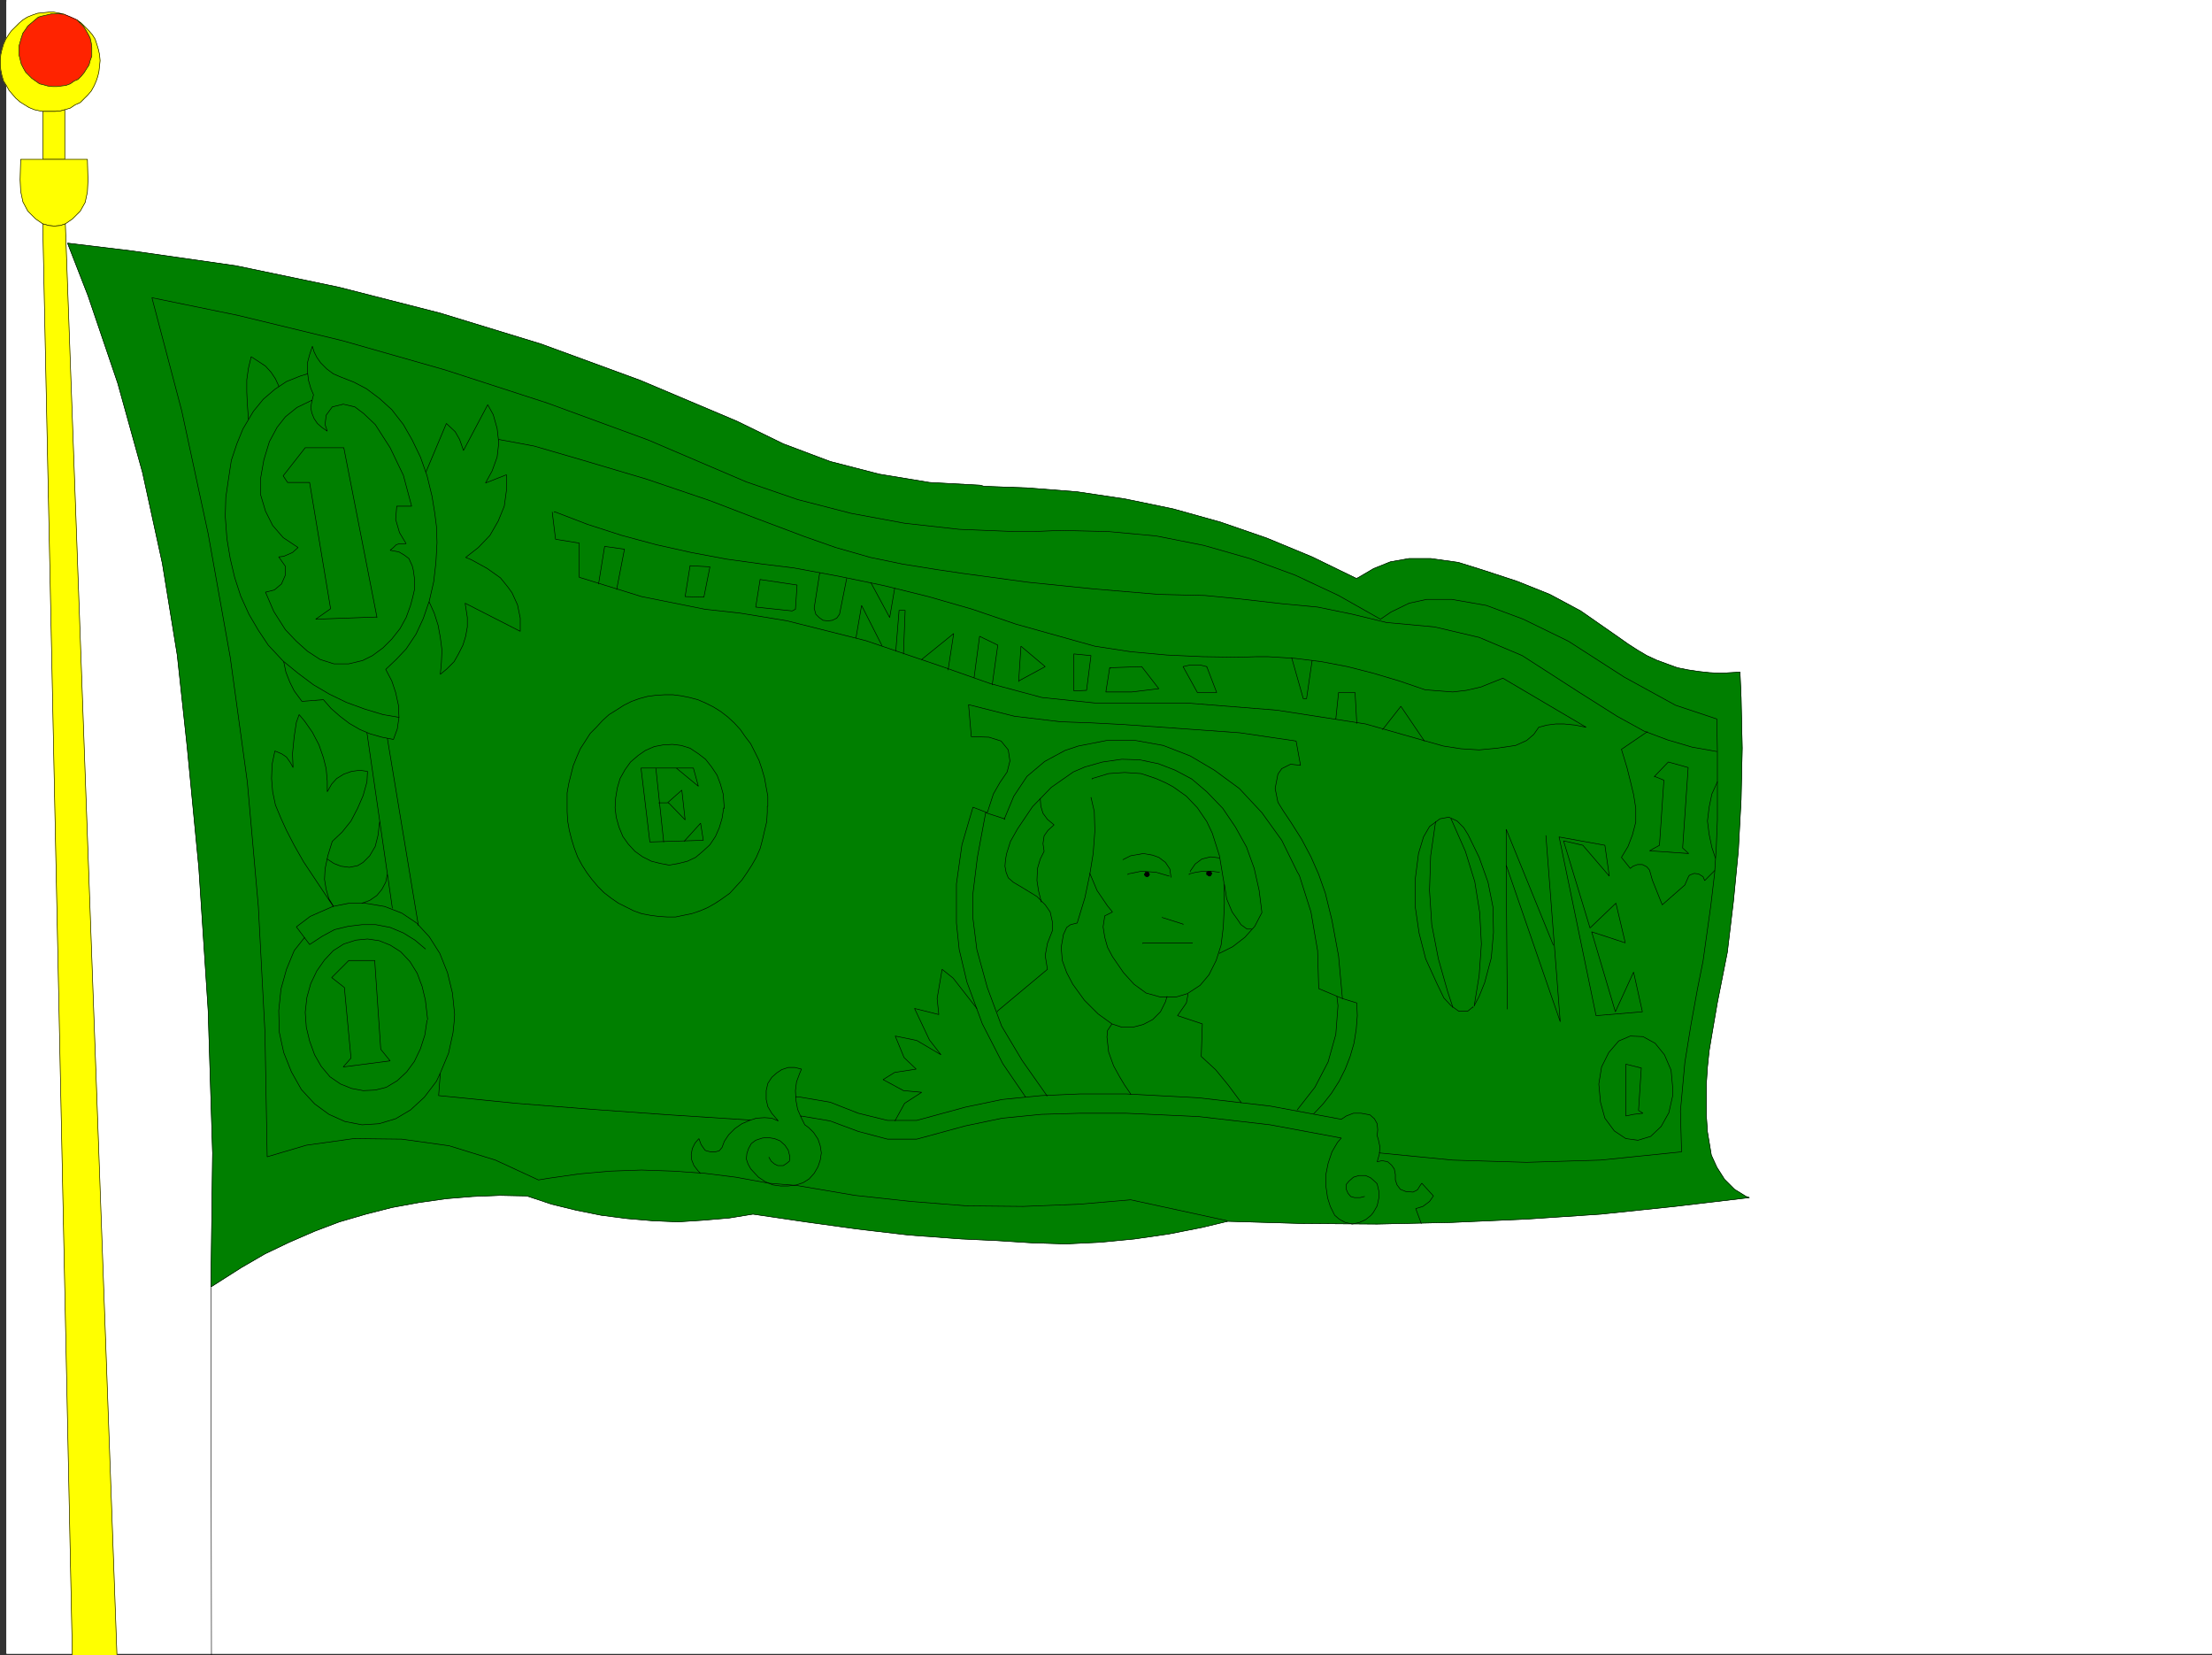 <svg xmlns="http://www.w3.org/2000/svg" width="3005.637" height="2248.25"><rect width="100%" height="100%" fill="#333333" stroke="none"/><defs><clipPath id="a"><path d="M0 0h2997v2244.137H0Zm0 0"/></clipPath><clipPath id="b"><path d="M49 301h102v1945.09H49Zm0 0"/></clipPath><clipPath id="c"><path d="M48 301h104v1945.09H48Zm0 0"/></clipPath><clipPath id="d"><path d="M277 1746h3v500.09h-3zm0 0"/></clipPath></defs><path fill="#fff" d="M8.621 2246.297h2997.016V0H8.621Zm0 0"/><g clip-path="url(#a)" transform="translate(8.621 2.16)"><path fill="#fff" fill-rule="evenodd" stroke="#fff" stroke-linecap="square" stroke-linejoin="bevel" stroke-miterlimit="10" stroke-width=".743" d="M.742 2244.137h2995.531V-2.16H.743Zm0 0"/></g><path fill="#ff2300" fill-rule="evenodd" stroke="#ff2300" stroke-linecap="square" stroke-linejoin="bevel" stroke-miterlimit="10" stroke-width=".743" d="m87.29 19.473-5.239-.743H70.047l-5.98 1.485-6.727 1.523-5.277 1.489-4.496 3.753-5.242 4.497-4.497 3.714-2.972 4.497-3.75 5.238-2.27 6.765-1.484 5.239-1.488 5.238v12.746l1.488 5.984 1.484 5.98 3.012 5.985 3.008 5.239 4.5 4.496 3.71 3.754 5.282 3.753 5.238 3.754 5.985 1.485 5.238 1.488 6.762.781h5.984l5.98-.781 6.024-.742 5.98-2.23 5.243-3.755 5.238-2.226 4.496-4.5 3.754-4.496 3.754-6.02 2.972-4.496 1.524-5.984 2.23-5.98V64.397l-.746-5.984-1.484-6.723-2.27-4.496-2.968-5.242-3.754-5.98-8.992-8.993-8.25-3.753zm0 0"/><path fill="none" stroke="#000" stroke-linecap="square" stroke-linejoin="bevel" stroke-miterlimit="10" stroke-width=".743" d="m87.29 19.473-5.239-.743H70.047l-5.98 1.485-6.727 1.523-5.277 1.489-4.496 3.753-5.242 4.497-4.497 3.714-2.972 4.497-3.75 5.238-2.27 6.765-1.484 5.239-1.488 5.238v12.746l1.488 5.984 1.484 5.98 3.012 5.985 3.008 5.239 4.5 4.496 3.71 3.754 5.282 3.753 5.238 3.754 5.985 1.485 5.238 1.488 6.762.781h5.984l5.98-.781 6.024-.742 5.98-2.23 5.243-3.755 5.238-2.226 4.496-4.5 3.754-4.496 3.754-6.02 2.972-4.496 1.524-5.984 2.23-5.98V64.397l-.746-5.984-1.484-6.723-2.27-4.496-2.968-5.242-3.754-5.98-8.992-8.993-8.25-3.753zm0 0"/><path fill="#ff0" fill-rule="evenodd" stroke="#ff0" stroke-linecap="square" stroke-linejoin="bevel" stroke-miterlimit="10" stroke-width=".743" d="m110.516 31.477 5.238 5.238 5.242 5.238 4.497 5.242 3.753 5.98 2.266 6.766 2.23 7.47 1.485 6.722.781 8.25-.781 7.508-.742 6.726L133 103.38l-2.27 6.726-2.972 6.727-3.754 6.762-4.496 5.242-10.476 10.477-6.766 3.011-6.727 4.496-7.507 2.23-5.239 1.485-7.507.781H58.082l-4.496-.78-6.765-1.485-7.465-3.012-6.024-3.715-5.98-3.754-5.984-5.238-4.497-5.242-4.496-5.238-3.754-6.762-3.753-5.985-2.227-7.507-1.527-7.47-.743-6.76V81.64l.743-7.508L2.64 67.41l2.227-7.469 3.011-6.765 3.754-5.98 3.715-5.243 5.277-5.238 5.239-5.238 5.242-4.497 5.98-3.753 7.508-3.012 6.723-2.23 7.508-.743 7.507-.781h6.727l8.25 1.523 5.98 1.489-5.238-.743H70.047l-5.98 1.485-6.727 1.523-5.277 1.489-4.496 3.753-5.242 4.497-4.497 3.714-2.972 4.497-3.75 5.238-2.27 6.765-1.484 5.239-1.488 5.238v12.746l1.488 5.984 1.484 5.98 3.012 5.985 3.008 5.239 4.5 4.496 3.71 3.754 5.282 3.753 5.238 3.754 5.985 1.485 5.238 1.488 6.762.781h5.984l5.98-.781 6.024-.742 5.98-2.23 5.243-3.755 5.238-2.226 4.496-4.5 3.754-4.496 3.754-6.02 2.972-4.496 1.524-5.984 2.23-5.98V64.397l-.746-5.984-1.484-6.723-2.27-4.496-2.968-5.242-3.754-5.98-8.992-8.993zm0 0"/><path fill="none" stroke="#000" stroke-linecap="square" stroke-linejoin="bevel" stroke-miterlimit="10" stroke-width=".743" d="m110.516 31.477 5.238 5.238 5.242 5.238 4.497 5.242 3.753 5.98 2.266 6.766 2.23 7.47 1.485 6.722.781 8.25-.781 7.508-.742 6.726L133 103.38l-2.27 6.726-2.972 6.727-3.754 6.762-4.496 5.242-10.476 10.477-6.766 3.011-6.727 4.496-7.507 2.23-5.239 1.485-7.507.781H58.082l-4.496-.78-6.765-1.485-7.465-3.012-6.024-3.715-5.98-3.754-5.984-5.238-4.497-5.242-4.496-5.238-3.754-6.762-3.753-5.985-2.227-7.507-1.527-7.47-.743-6.76V81.64l.743-7.508L2.64 67.41l2.227-7.469 3.011-6.765 3.754-5.98 3.715-5.243 5.277-5.238 5.239-5.238 5.242-4.497 5.98-3.753 7.508-3.012 6.723-2.23 7.508-.743 7.507-.781h6.727l8.25 1.523 5.98 1.489-5.238-.743H70.047l-5.98 1.485-6.727 1.523-5.277 1.489-4.496 3.753-5.242 4.497-4.497 3.714-2.972 4.497-3.75 5.238-2.27 6.765-1.484 5.239-1.488 5.238v12.746l1.488 5.984 1.484 5.98 3.012 5.985 3.008 5.239 4.5 4.496 3.71 3.754 5.282 3.753 5.238 3.754 5.985 1.485 5.238 1.488 6.762.781h5.984l5.98-.781 6.024-.742 5.98-2.23 5.243-3.755 5.238-2.226 4.496-4.5 3.754-4.496 3.754-6.02 2.972-4.496 1.524-5.984 2.23-5.98V64.397l-.746-5.984-1.484-6.723-2.27-4.496-2.968-5.242-3.754-5.98-8.992-8.993zm0 0"/><path fill="#ff0" fill-rule="evenodd" stroke="#ff0" stroke-linecap="square" stroke-linejoin="bevel" stroke-miterlimit="10" stroke-width=".743" d="m88.032 149.05-5.239 1.485-7.507.781H58.082v65.141h29.95zm0 0"/><path fill="none" stroke="#000" stroke-linecap="square" stroke-linejoin="bevel" stroke-miterlimit="10" stroke-width=".743" d="m88.032 149.05-5.239 1.485-7.507.781H58.082v65.141h29.95zm0 0"/><path fill="#ff0" fill-rule="evenodd" stroke="#ff0" stroke-linecap="square" stroke-linejoin="bevel" stroke-miterlimit="10" stroke-width=".743" d="M58.825 216.457h-30.73l-.743 27.723.742 15.718 3.012 14.23 6.722 12.747 10.52 10.48 9.734 6.727 8.25 2.266 7.47.742 8.25-.742 6.726-2.266 9.734-6.727 10.52-10.48 6.722-12 3.012-14.234.742-15.72-.742-28.464zm0 0"/><path fill="none" stroke="#000" stroke-linecap="square" stroke-linejoin="bevel" stroke-miterlimit="10" stroke-width=".743" d="M58.825 216.457h-30.73l-.743 27.723.742 15.718 3.012 14.23 6.722 12.747 10.52 10.48 9.734 6.727 8.25 2.266 7.47.742 8.25-.742 6.726-2.266 9.734-6.727 10.52-10.48 6.722-12 3.012-14.234.742-15.72-.742-28.464zm0 0"/><g clip-path="url(#b)" transform="translate(8.621 2.16)"><path fill="#ff0" fill-rule="evenodd" d="M89.89 2255.356 49.46 301.922l8.25 2.266 7.47.742 8.25-.742 6.726-2.266 70.457 1953.434zm0 0"/></g><g fill="none" stroke-linecap="square" stroke-linejoin="bevel" stroke-miterlimit="10" stroke-width=".743" clip-path="url(#c)" transform="translate(8.621 2.16)"><path stroke="#ff0" d="M89.89 2255.355 49.46 301.922l8.25 2.265 7.47.743 8.25-.743 6.726-2.265 70.457 1953.433zm0 0"/><path stroke="#000" d="M89.89 2255.355 49.46 301.922l8.25 2.265 7.47.743 8.25-.743 6.726-2.265 70.457 1953.433zm0 0"/></g><path fill="#007f00" fill-rule="evenodd" stroke="#007f00" stroke-linecap="square" stroke-linejoin="bevel" stroke-miterlimit="10" stroke-width=".743" d="m286.582 1748.2 41.211-26.235 32.22-18.691 32.96-15.758 34.488-14.973 33.703-12.746 35.973-10.48 35.23-8.993 36.715-6.726 36.715-5.239 36.676-3.011 36.715-1.485 36.715.742 33.742 11.223 33.703 8.25 33.703 6.762 34.488 4.457 35.192 3.012 34.484 1.488 34.45-2.23 35.226-3.012 32.219-5.239 71.164 10.48 70.457 9.735 70.418 8.25 71.164 5.239 48.719 2.27 46.449 2.972 46.45 1.523 47.194-2.27 46.45-4.495 46.492-6.723 45.668-8.996 34.484-8.25 101.895 3.012 101.152.742 101.152-2.227 101.895-4.496 101.152-6.766 100.41-10.48 101.153-11.965-4.5-1.523-15.754-9.735-13.492-13.492-10.477-16.46-7.508-16.462-5.238-31.472-1.488-21.743v-44.183l1.488-22.442 2.266-21.738 3.754-22.484 3.714-21.7 3.754-21.742 13.489-68.148 8.25-68.895 6.726-68.933 3.754-69.637 1.523-69.676-1.523-68.894-1.488-34.45-26.235 1.489-14.976-.746-14.23-1.524-14.977-2.23-15.016-3.008-14.23-5.242-14.235-5.239-12.746-5.98-12.707-7.508-12.746-8.21-12.746-8.993-51.691-35.973-41.954-22.445-44.964-17.984-45.707-14.977-33.707-10.515-37.457-5.243h-29.247l-25.453 4.496-22.484 8.997-21.738 12.746-2.23.742-59.938-29.207-61.465-25.453-62.914-21.742-64.438-17.985-65.18-13.492-65.18-9.734-66.702-5.239-59.942-2.23-5.238-1.485-68.934-3.753-68.191-11.262-66.664-17.203-63.695-23.97-62.95-30.73-131.101-55.406-134.86-49.422-137.12-41.957-137.868-35.226-140.094-29.207-141.62-20.215-86.922-10.48 27.722 71.163 40.469 119.098 33.703 121.328L220.66 765.5l20.215 124.34 13.489 125.078 15.757 163.281 12.707 193.977 6.024 194.015zm0 0"/><path fill="none" stroke="#000" stroke-linecap="square" stroke-linejoin="bevel" stroke-miterlimit="10" stroke-width=".743" d="m286.582 1748.2 41.211-26.235 32.22-18.691 32.96-15.758 34.488-14.973 33.703-12.746 35.973-10.48 35.23-8.993 36.715-6.726 36.715-5.239 36.676-3.011 36.715-1.485 36.715.742 33.742 11.223 33.703 8.25 33.703 6.762 34.488 4.457 35.192 3.012 34.484 1.488 34.45-2.23 35.226-3.012 32.219-5.239 71.164 10.48 70.457 9.735 70.418 8.25 71.164 5.239 48.719 2.27 46.449 2.972 46.45 1.523 47.194-2.27 46.45-4.495 46.492-6.723 45.668-8.996 34.484-8.25 101.895 3.012 101.152.742 101.152-2.227 101.895-4.496 101.152-6.766 100.41-10.48 101.153-11.965-4.5-1.523-15.754-9.735-13.492-13.492-10.477-16.46-7.508-16.462-5.238-31.472-1.488-21.743v-44.183l1.488-22.442 2.266-21.738 3.754-22.484 3.714-21.7 3.754-21.742 13.489-68.148 8.25-68.895 6.726-68.933 3.754-69.637 1.523-69.676-1.523-68.894-1.488-34.45-26.235 1.489-14.976-.746-14.23-1.524-14.977-2.23-15.016-3.008-14.23-5.242-14.235-5.239-12.746-5.98-12.707-7.508-12.746-8.21-12.746-8.993-51.691-35.973-41.954-22.445-44.964-17.984-45.707-14.977-33.707-10.515-37.457-5.243h-29.247l-25.453 4.496-22.484 8.997-21.738 12.746-2.23.742-59.938-29.207-61.465-25.453-62.914-21.742-64.438-17.985-65.18-13.492-65.18-9.734-66.702-5.239-59.942-2.23-5.238-1.485-68.934-3.753-68.191-11.262-66.664-17.203-63.695-23.97-62.95-30.73-131.101-55.406-134.86-49.422-137.12-41.957-137.868-35.226-140.094-29.207-141.62-20.215-86.922-10.48 27.722 71.163 40.469 119.098 33.703 121.328L220.66 765.5l20.215 124.34 13.489 125.078 15.757 163.281 12.707 193.977 6.024 194.015zm0 0"/><g clip-path="url(#d)" transform="translate(8.621 2.16)"><path fill="none" stroke="#000" stroke-linecap="square" stroke-linejoin="bevel" stroke-miterlimit="10" stroke-width=".743" d="m277.96 1746.781.743 508.574v.743"/></g><path fill="none" stroke="#000" stroke-linecap="square" stroke-linejoin="bevel" stroke-miterlimit="10" stroke-width=".743" d="m417.723 507.832-9.734 3.008-18.73 7.469-15.755 10.48-15.718 13.488-13.493 16.5-14.23 23.97-8.25 20.214-7.508 22.484-3.754 24.711-3.715 25.453-.742 25.453 2.23 30.735 4.497 26.937 5.98 25.496 8.25 25.454 11.223 24.71 12.746 21.739 13.488 20.215 20.254 21.703 20.215 16.5 20.996 15.715 21.703 12.75 23.227 11.218 24.75 8.996 24.71 7.504 21.739 3.715-.742-16.46-3.754-17.243-5.238-15.719-8.25-15.718 14.23-13.489 13.488-14.234 13.492-20.211 9.735-21 8.25-23.969 5.984-26.195 3.008-26.234 1.488-26.942-.746-21.738-2.265-17.95-3.754-23.222-6.727-27.723-8.992-25.457-11.223-23.222-12.004-20.996-15.714-20.215-16.5-14.977-17.989-13.488-17.242-8.996-17.203-6.723-10.52-4.496-8.992-6.727-8.21-8.25-5.278-7.507-3.715-7.47-2.27-7.503-3.753 11.258-2.973 11.222v11.965l1.488 12.004 3.012 10.48 3.75 8.993-2.266 8.992-1.484 8.25 1.484 7.469 3.012 7.508 4.496 6.722 5.98 5.242 7.508 5.239-3.011-8.992 1.488-12.707 8.25-11.262 14.973-3.715 15.758 3.715 11.964 8.992 15.758 14.977 20.215 31.472 17.984 37.461 11.223 41.953H539.09l-1.484 17.946 5.238 17.988 8.992 14.973h-8.992l-4.496 1.488-3.754 3.754-4.496 3.754 12.004 2.226 7.469 4.496 6.02 4.496 4.495 9.739 1.489 6.02 1.484 10.48v16.46l-2.227 9.735-3.011 11.262-5.985 16.46-8.25 14.977-11.218 14.23-12.004 12.005-14.235 10.48-13.488 6.723-18.73 4.496h-20.215l-18.766-5.98-17.207-11.223-15.012-13.489-14.976-15.718-15.719-24.75-11.262-26.196 12.004-3.011 9.738-8.211 5.239-12.004v-11.965l-8.992-12.746 6.765-.742 11.961-5.243 7.508-6.761-20.215-13.492-14.27-16.461-9.738-19.47-6.722-22.484v-21.699l4.496-25.496 7.508-24.71 10.476-19.47 11.223-14.234 15.758-12.707 20.214-9.773v.78"/><path fill="none" stroke="#000" stroke-linecap="square" stroke-linejoin="bevel" stroke-miterlimit="10" stroke-width=".743" d="m542.102 974.45-2.27 15.757-5.238 14.234-15.719-3.011-15.757-4.496-14.23-5.985-14.235-8.25-12.746-9.734-11.965-10.48-10.516-12.005-29.207 2.27-10.48-14.234-5.98-12-5.282-13.454-2.969-14.23v.742m-47.976-330.316-.743-10.48-.746-10.516-.742-15.719v-16.461l2.23-15.758 3.755-15.719 10.476 6.766 8.992 5.98 7.508 8.25 5.984 8.954 4.497 9.738v.781M578.817 641.16l27.722-65.922 11.965 11.223 6.02 10.52 5.242 14.972 32.96-62.168 7.466 13.488 5.281 18.692 2.227 19.512-2.227 19.468-6.766 18.73-8.992 16.462 28.465-11.223v20.961l-2.973 21.738-8.25 20.215-11.222 19.473-15.758 16.46-17.242 13.489 7.508 3.012 21.738 11.965 17.988 12.746 9.734 11.964 5.985 8.25 7.508 16.461 3.71 17.985v17.988l-74.913-38.203 3.011 19.473v12.746l-2.27 12.707-3.714 12.004-6.02 11.965-5.984 10.519-9.734 9.734-8.993 7.47 1.485-16.462.742-16.5-2.227-17.203-3.011-16.5-5.239-16.46-6.726-14.977v.742m-71.199 19.472L467.149 608.2h-52.434l-29.953 38.203 5.984 8.993h29.95l28.504 171.53-20.254 14.235 83.168-3.012v.743m20.996 394.713-34.489-238.16v.746m27.723 6.723 41.953 253.172v.746m-123.594-89.852 8.993 5.98 9.738 3.755 11.219 1.484 11.261-2.265 7.47-4.458 8.991-8.996 7.508-12.746 3.754-14.972 2.23-18.73v.741m-23.968 110.106 10.476-3.754 9.739-6.723 6.761-8.25 5.243-9.738 2.226-11.219v.742"/><path fill="none" stroke="#000" stroke-linecap="square" stroke-linejoin="bevel" stroke-miterlimit="10" stroke-width=".743" d="m452.914 1231.375-22.48-33.703-17.95-26.98-12.745-22.442-10.48-20.254-7.505-16.46-7.508-17.985-3.753-17.988-1.489-17.946.746-19.472 3.754-17.985 8.992 3.75 6.762 4.5 5.242 7.465 3.715 6.766-.746-18.73 2.27-23.223 2.972-19.473 3.754-10.48 7.508 8.956 10.477 15.012 8.992 17.203 5.984 17.246 3.754 14.973 1.523 17.246v14.192l5.985-10.477 6.723-7.469 9.738-6.023 10.515-3.715 11.223-1.523 10.477 1.523-.743 14.234-5.238 18.727-7.469 17.207-8.992 17.242-12.004 14.977-13.488 12.746-5.984 19.469-3.754 17.949-.742 14.23 2.23 13.492 3.754 12.746 5.98 9.735v.742"/><path fill="none" stroke="#000" stroke-linecap="square" stroke-linejoin="bevel" stroke-miterlimit="10" stroke-width=".743" d="m578.035 1289.05-14.234-11.964-15.719-9.738-17.984-7.508-19.473-3.754H491.9l-18.73 2.27-18.731 4.496-16.5 8.953-17.242 11.261-17.985-23.968 18.766-14.23 30.695-13.493 22.48-4.496h21l26.938 4.496 23.266 8.996 20.215 13.488 17.242 18.727 14.234 22.445 10.477 26.235 6.726 27.722 3.012 29.207-.746 10.48-1.484 14.231-6.02 27.723-11.223 26.941-5.242 11.262-16.5 21.7-18.726 17.242-20.215 11.964-22.485 6.766-23.222 1.484-23.227-4.496-21.738-9.734-19.473-14.235-17.988-19.472-13.488-23.965-10.477-26.238-6.023-27.684-.742-29.207 3.011-29.246 7.504-26.942 10.48-25.453 14.235-17.984v.742"/><path fill="none" stroke="#000" stroke-linecap="square" stroke-linejoin="bevel" stroke-miterlimit="10" stroke-width=".743" d="m581.047 1384.922-3.012-26.195-4.457-18.73-6.765-17.985-9.735-15.719-12.746-13.492-14.234-8.992-14.977-5.98-15.757-2.27-15.715 1.527-16.5 5.238-14.235 8.992-11.964 12.707L430.434 1319l-8.211 17.242-5.242 18.73-2.266 20.216 1.485 20.214 4.496 18.727 6.765 18.73 8.992 15.72 11.965 14.23 14.23 9.738 15.016 6.02 15.72 2.972 16.5-.742 14.976-3.754 14.972-8.996 12.75-11.961 10.477-14.234 8.25-17.243 5.984-18.73 3.008-20.215v.742"/><path fill="none" stroke="#000" stroke-linecap="square" stroke-linejoin="bevel" stroke-miterlimit="10" stroke-width=".743" d="m509.141 1304.766 8.21 120.625 12.747 15.718-63.695 8.25 10.52-12.003-8.993-95.875-17.242-13.489 23.223-23.226h35.23v.746m1820.652-122.817-13.488 13.493-2.23-5.243-5.98-3.75-6.024-.746-5.98 2.23-1.49 1.485-5.237 12.004-30.735 26.98-13.488-33.703-3.754-13.492-3.754-4.496-5.98-3.012h-6.727l-6.02 2.27-3.714 2.973-12.004-14.977 8.992-14.977 5.98-15.718 4.5-17.243v-18.726l-2.972-18.73-4.496-18.731-4.496-17.945-7.508-24.75 35.226-23.97v.782m95.133 67.41-7.469 16.461-3.753 17.985-2.266 18.73 2.266 17.984 3.754 17.95 4.496 13.488v.742"/><path fill="none" stroke="#000" stroke-linecap="square" stroke-linejoin="bevel" stroke-miterlimit="10" stroke-width=".743" d="m2248.153 1054.605 18.726-19.472 26.98 7.508-7.507 109.324 8.25 7.508-53.215-3.754 13.492-7.469 5.98-88.406-12.706-5.238v.742m24.711 422.437-2.23-23.969-8.993-20.957-12.746-15.718-16.5-8.993-17.203-.742-15.758 6.723-13.488 15.719-9.739 19.511-3.753 23.188 2.269 24.75 5.98 21.7 12.747 17.241 15.718 10.48 16.5 2.227 17.246-5.238 14.23-13.488 10.481-18.73 5.239-23.188v-10.516.781"/><path fill="none" stroke="#000" stroke-linecap="square" stroke-linejoin="bevel" stroke-miterlimit="10" stroke-width=".743" d="m2230.164 1450.844-20.996-5.239v70.38l10.52-2.227 12.707-1.489-5.98-3.753 3.75-57.672v.742M750.387 695.824l4.496 36.715 32.219 5.238v46.453l84.652 26.196 86.176 17.242 47.938 5.242 63.69 10.477 107.138 26.98 103.418 35.188 65.921 23.226 69.676 18.73 71.946 7.47h124.379l122.851 9.734 120.66 18.726 81.645 23.227 23.965 6.766 24.007 3.714 24.711 1.524 23.97-2.266 25.495-3.754 14.973-6.726 9.738-8.25 6.762-9.735 11.223-2.972 12.003-1.528h11.223l14.973 1.528 15.015 2.972-113.156-66.668-29.95 12.004-19.51 4.496-18.727 2.23-18.73-1.487-18.731-1.485-35.227-12.004-35.191-10.476-35.23-8.996-35.188-6.723-35.973-4.496-36.715-2.27h-15.758l-23.968.743-48.68-.743-48.719-2.226-49.46-4.5-48.68-7.504-107.133-29.953-59.2-20.215-59.937-17.242-60.683-14.977-61.465-12.746-60.684-11.223-42.7-5.238-48.718-6.722-47.937-8.997-47.192-10.515-47.234-12.707-46.45-14.977-44.925-17.242v.742"/><path fill="none" stroke="#000" stroke-linecap="square" stroke-linejoin="bevel" stroke-miterlimit="10" stroke-width=".743" d="m813.34 793.223 8.211-50.95 26.977 3.754-10.477 53.918v.746m99.625-32.218-6.726 41.953 25.496.742 8.21-41.172-26.98-1.523v.78m95.168 17.947 50.207 7.507-2.23 32.961-4.496 2.23-49.461-5.238 5.98-37.46v.741m117.652-2.226-9.734 48.68-3.754 5.238-6.02 3.012-5.984.742-6.726-.742-5.239-3.754-4.496-4.496-2.265-8.25 7.504-47.938v.781m69.675 12.707 25.457 47.196 6.762-39.688v.742m-17.242 77.145-27.723-54.66-7.508 43.441v.742m53.961 17.985 4.496-55.442h8.25l-2.269 58.414v.743m24.75 7.507 43.441-35.191-7.468 48.68v.742m35.191 10.48 7.508-56.187 24.71 12.004-7.468 53.175v.743m35.934-5.981 3.007-46.45 32.965 27.72-35.972 19.472v.743m74.953-37.457v50.203l17.203-.743 6.023-47.191-23.226-2.27v.782m48.679 17.949-5.238 32.96h35.227l36.715-4.495-23.223-29.953-42.738 1.488v.742m131.14-2.23-8.992-2.227h-13.488l-9.735 2.227 19.47 35.191h26.237l-13.492-35.191v.746m115.387-12.711 15.719 55.406h4.496l7.508-51.691v.746m32.218 78.668 3.75-35.973h22.446l2.27 41.211v.742m35.226 8.251 24.71-31.473 31.477 46.449v.742m-891.636 88.406v-13.488l-2.23-12.004-2.267-12.707-3.714-12.75-3.754-11.219-5.98-12.004-5.282-10.48-7.465-9.734-6.765-9.739-8.25-8.992-8.954-8.25-9.777-7.469-9.734-6.02-10.48-5.238-10.477-4.5-11.262-2.968-11.223-2.27-11.261-1.484h-11.22l-12.003.742-11.223 1.484-11.222 3.012-10.516 3.754-10.48 5.238-10.48 6.727-9.735 6.02-8.992 8.21-8.25 8.996-8.25 8.25-6.727 10.477-6.762 10.48-5.242 12.004-4.496 11.22-3.012 12.003-2.969 11.965-2.27 12.746v25.457l.743 12.746 2.27 12.707 3.011 12.004 3.711 11.965 4.5 12.004 6.02 11.222 6.726 10.477 6.762 8.992 8.211 9.738 8.25 8.25 9.738 7.508 9.735 6.723 10.52 5.242 10.476 5.238 10.48 3.754 12.004 2.266 11.223 1.488 11.258.742h11.965l10.519-2.23 11.223-2.266 11.218-3.754 10.52-4.496 10.48-5.984 8.993-5.98 10.476-7.508 8.25-8.993 8.25-8.953 6.727-9.777 6.765-10.477 5.98-10.48 5.24-11.965 3.01-11.262 2.974-12.707 3.011-12.746.742-12.746v-8.21.741"/><path fill="none" stroke="#000" stroke-linecap="square" stroke-linejoin="bevel" stroke-miterlimit="10" stroke-width=".743" d="m984.168 1098.047-1.527-19.473-3.754-13.488-4.496-11.965-7.469-11.262-8.25-10.48-9.734-7.469-11.262-7.504-11.965-3.754-12.004-1.488-12.707.742-12.004 2.27-12.003 5.238-9.735 6.727-10.48 8.992-7.508 10.48-6.723 12.004-3.754 12.707-2.23 13.488-.781 13.489 1.523 12.75 3.754 13.488 5.242 12.707 7.469 10.48 8.992 9.735 10.516 7.508 11.965 5.98 12.003 3.012 11.965 2.23 12.746-2.23 12.004-3.012 11.223-5.238 9.734-8.25 9.739-8.953 7.507-11.262 5.239-11.965 3.754-12.746 2.226-14.234v.746"/><path fill="none" stroke="#000" stroke-linecap="square" stroke-linejoin="bevel" stroke-miterlimit="10" stroke-width=".743" d="m918.95 1043.383 29.988 24.71-6.766-24.71h-71.16l12.004 100.37 72.648-2.269-3.714-23.222-21.743 23.965v.785"/><path fill="none" stroke="#000" stroke-linecap="square" stroke-linejoin="bevel" stroke-miterlimit="10" stroke-width=".743" d="m891.227 1044.125 10.516 98.887v.742"/><path fill="none" stroke="#000" stroke-linecap="square" stroke-linejoin="bevel" stroke-miterlimit="10" stroke-width=".743" d="M894.98 1090.578h12.005l19.468-17.242 4.497 40.426-22.48-23.184v.742m1094.683 274.871 6.722-12.746 7.508-18.687 8.992-33.707 2.973-34.485-.742-34.445-6.727-33.707-12.004-33.703-14.972-30.695-6.024-9.735-8.953-8.992-11.262-5.238-12.003 2.226-14.231 10.48-8.21 14.231-6.766 22.485-4.497 35.187v36.715l5.239 35.973 8.996 35.191 15.012 32.961 9.738 20.215 9.734 10.476 10.48 7.508h12l7.47-6.02v.782"/><path fill="none" stroke="#000" stroke-linecap="square" stroke-linejoin="bevel" stroke-miterlimit="10" stroke-width=".743" d="m1950.68 1116.031-6.727 46.45-1.523 47.156 3.012 46.449 8.992 46.453 12.746 44.926 6.727 20.215v.78m29.246-2.269 6.722-41.172 3.012-42.695-2.266-42.699-6.726-41.953-12.746-41.211-19.473-44.184v.742m76.403 257.672-1.489-195.5 73.43 212.743-19.469-253.172v.742"/><path fill="none" stroke="#000" stroke-linecap="square" stroke-linejoin="bevel" stroke-miterlimit="10" stroke-width=".743" d="M2046.59 1175.191v-48.68l63.696 156.555v.743m8.249-146.821 50.165 242.696 62.953-5.243-11.965-53.918-24.75 53.918-32.219-108.617 45.707 14.977-12.746-53.922-35.191 33.707-35.97-118.36 26.235 6.024 35.934 41.914-5.985-41.914-62.168-11.262v.743m-1073.687 434.441 2.973 5.238 4.496 3.754 4.496 2.23h7.508l4.496-2.972 3.754-3.012.742-5.98-2.266-8.993-4.496-6.726-6.726-6.02-7.508-2.972-8.992-1.489-7.47.747-8.991 2.968-5.98 4.496-3.755 6.766-2.27 6.727-.741 7.507 2.265 6.723 3.715 6.727 10.52 11.261 8.992 5.98 10.48 4.497 10.477 1.488h10.48l11.262-1.488 8.992-3.008 8.25-5.242 6.727-7.469 5.238-8.992 3.012-8.992 1.484-9.735-1.484-9.738-3.012-8.992-5.984-8.992-6.762-6.727-5.242-3.754-4.496-8.992-5.239-11.965-2.23-12.004-.742-13.488 1.488-11.965 4.496-12.004 2.227-5.238-8.993-2.23h-8.992l-8.992 2.972-6.726 4.496-6.727 5.98-5.277 8.25-2.23 9.74v12.003l2.23 9.734 5.277 8.993 8.957 10.48-8.957-3.754-9.773-.742-11.223.742-8.992 3.012-10.48 4.496-9.735 6.723-8.25 8.254-5.98 8.992-3.012 8.21-3.754 4.497-5.239 1.523h-6.726l-6.024-1.523-1.484-.742-5.238-7.47-3.012-8.25-5.238 5.981-3.754 7.508-1.488 8.211.746 7.508 3.007 7.469 5.243 6.761 2.968 3.012v.742"/><path fill="none" stroke="#000" stroke-linecap="square" stroke-linejoin="bevel" stroke-miterlimit="10" stroke-width=".743" d="m1854.024 1625.348-5.98 1.523h-7.509l-5.242-1.523-3.75-4.496-2.23-5.239v-6.726l3.754-4.496 5.98-5.239 7.508-2.27h8.992l6.727 3.012 5.984 5.239 3.008 3.011 2.23 9.735v9.738l-2.23 10.477-5.238 8.992-3.012 3.754-7.469 5.984-8.25 3.754-9.734 2.227-9.735-2.227-8.25-4.496-6.023-5.242-5.98-12.004-3.754-11.965-2.23-15.754v-15.719l3.01-14.976 5.24-15.719 7.468-12.746 5.238-5.98-96.652-17.989-97.399-11.222-98.14-4.497h-62.953l-52.434 1.489-53.215 5.238-50.164 10.48-65.96 17.985h-39.688l-39.727-10.48-38.199-14.231-39.727-6.766v.782"/><path fill="none" stroke="#000" stroke-linecap="square" stroke-linejoin="bevel" stroke-miterlimit="10" stroke-width=".743" d="m1931.207 1662.063-7.507-20.215 9.738-3.012 8.992-6.723 5.277-7.508-15.757-17.242-2.227 3.008-3.754 5.984-5.984 3.012-9.774-.746-7.468-3.008-4.497-5.984-2.27-6.723v-7.508l-1.484-7.507-3.753-5.239-5.239-4.496-7.508-1.488-6.726 1.488 3.012-10.48.742-9.735-2.266-10.48-1.488-4.496.746-8.25-.746-8.211-3.754-6.766-5.98-5.238-12.004-2.23h-10.48l-9.735 3.714-6.766 4.496-96.652-17.945-97.399-11.262-98.14-5.238h-62.953l-52.434 2.266-53.215 5.242-50.164 10.476-65.96 17.989h-39.688l-39.727-9.739-38.199-14.972-39.727-6.766-6.726-.742v.742"/><path fill="none" stroke="#000" stroke-linecap="square" stroke-linejoin="bevel" stroke-miterlimit="10" stroke-width=".743" d="m1785.09 1513.016 12.746-13.493 11.223-14.23 10.52-16.461 8.25-16.5 6.722-17.207 5.242-17.984 3.008-18.73 1.488-18.727-.742-17.243-19.472-5.984-5.243-57.672-8.992-48.68-8.992-36.714-8.992-25.453-10.52-23.97L1768.63 1140l-14.23-22.484-10.52-15.715-7.468-12.004-3.754-18.691 3.754-19.512 5.242-7.469 11.96-5.98 13.493 1.484-5.984-32.961-76.399-11.223-62.953-4.496-95.91-6.761-42.7-2.23-41.953-1.485-62.953-7.508-62.168-15.719 3.715 43.442 24.008.742 16.46 5.238 9.735 12.004 2.27 14.976-3.754 14.977-9.738 14.23-8.993 15.72-8.25 25.452-19.472-7.468-14.973 50.949-7.508 53.176v53.175l3.754 35.934 10.477 44.184 21 56.93 27.719 53.956 30.695 44.926v.742"/><path fill="none" stroke="#000" stroke-linecap="square" stroke-linejoin="bevel" stroke-miterlimit="10" stroke-width=".743" d="m1339.313 1104.027-11.262 60.684-5.984 48.68v34.445l5.242 41.957 14.23 51.688 19.473 52.433 27.723 46.453 33.742 47.934v.746m-83.164-385.02 25.453 8.25v.742"/><path fill="none" stroke="#000" stroke-linecap="square" stroke-linejoin="bevel" stroke-miterlimit="10" stroke-width=".743" d="m1824.075 1356.457-32.22-13.488-1.527-51.653-8.992-52.433-15.718-49.461-3.008-5.238-20.957-42.7-26.98-37.457-30.735-32.922-33.703-24.75-32.961-19.472-36.715-14.23-37.457-6.727h-39.727l-38.199 7.508-17.988 5.98-27.723 14.977-23.965 20.214-17.988 26.98-12.746 30.692v.742m397.844 394.755 24.008-30.731 17.984-34.45 10.48-37.456 2.97-38.946-1.485-12.746v.785m-489.258 15.715-32.219-41.21-14.976-11.965-6.762 39.687 2.266 21.738-32.961-8.25 20.214 42.7 15.72 20.214-32.962-19.472-29.207-5.98 12 29.206 16.465 15.719-29.21 4.496-15.759 9.735 27.723 14.976 24.75 2.266-23.223 14.976-12.746 23.227v.742"/><path fill="none" stroke="#000" stroke-linecap="square" stroke-linejoin="bevel" stroke-miterlimit="10" stroke-width=".743" d="m1656.961 1295.031 17.985-8.992 16.5-12.707 13.488-14.976 9.738-18.731-3.754-29.988-6.726-29.95-10.516-29.206-14.976-26.942-17.243-25.492-21.703-22.484-20.25-17.204-22.484-12.003-23.227-8.954-25.453-5.28-23.968-.743-26.235 3.754-23.969 6.726-15.757 6.766-29.95 20.957-25.496 26.234-20.215 29.95-9.734 17.246-5.238 16.46-1.528 8.25-.742 8.993 1.528 8.21 2.968 7.509 6.766 5.98 12.707 7.508 19.512 11.965 11.222 11.261 6.762 9.735 2.973 13.453v12l-6.727 17.207-3.008 16.5 3.008 18.727-68.187 56.93v.741"/><path fill="none" stroke="#000" stroke-linecap="square" stroke-linejoin="bevel" stroke-miterlimit="10" stroke-width=".743" d="m1414.97 1225.395-3.755-14.977-2.226-14.23.742-16.5 3.754-12.707 5.238-10.52-1.523-10.48 1.523-10.477 5.242-7.508 8.25-7.469-8.996-7.508-6.02-8.21-2.972-9.735-.742-10.52v.786m67.406 101.11 9.738 23.187 14.27 20.996 6.726 8.25-10.48 5.242-2.266 14.973 2.266 14.234 3.754 13.488 6.726 12.707 14.977 21.739 14.23 15.718 16.5 12.004 18.73 5.243h22.481l14.977-4.5 17.242-11.258 11.965-14.235 9.777-19.472 6.723-20.957 3.012-24.711 1.484-32.22-.742-28.464-6.02-35.934-9.738-30.73-7.469-15.719-12.746-18.73-14.973-15.715-17.988-12.75-9.734-5.238-13.488-5.98-20.254-6.766-22.446-1.485-21.738 1.485-22.484 6.765v.742"/><path fill="none" stroke="#000" stroke-linecap="square" stroke-linejoin="bevel" stroke-miterlimit="10" stroke-width=".743" d="m1510.883 1390.906-18.73-13.492-18.727-18.687-15.758-21.743-8.25-15.718-5.984-16.5-1.484-17.946 3.011-17.242 4.457-9.738 5.278-3.754 8.992-2.227 10.48-34.449 6.723-32.215 4.5-27.722 2.266-30.696-.743-26.234-4.496-19.473v.743m28.465 307.093 13.488 4.496h14.977l14.23-3.753 12.747-6.727 10.48-10.48 6.766-13.489 2.226-7.508v.786m114.641-92.161h-5.98l-8.25-5.984-4.497-6.723-7.508-10.48-7.468-17.985-3.012-19.472v.742m-152.84 188.738-5.984 8.992-.781 8.993 2.27 20.214 6.722 18.73 8.25 14.974 6.765 11.261 8.211 11.965v.742m77.926-136.3-2.227 11.964-12.003 17.243 33.703 11.222-1.485 44.219 19.47 17.95 17.245 20.995 17.242 23.227v.742m-160.347-330.316 10.476-5.242 17.242-3.008 12.747 2.226 8.25 3.012 8.996 6.766 5.98 8.953 1.488 10.515v.746"/><path fill="none" stroke="#000" stroke-linecap="square" stroke-linejoin="bevel" stroke-miterlimit="10" stroke-width=".743" d="m1588.809 1190.164-17.984-5.238-19.473-1.485-18.73 3.754v.742"/><path fill-rule="evenodd" stroke="#000" stroke-linecap="square" stroke-linejoin="bevel" stroke-miterlimit="10" stroke-width=".743" d="m1561.829 1187.938-.743-1.489-.742-1.523h-3.754l-.742 1.523-.781 1.488.781 1.485.742.742 2.23.781 1.524-.78.742-.743zm0 0"/><path fill="none" stroke="#000" stroke-linecap="square" stroke-linejoin="bevel" stroke-miterlimit="10" stroke-width=".743" d="m1561.829 1187.938-.743-1.489-.742-1.523h-3.754l-.742 1.523-.781 1.488.781 1.485.742.742 2.23.781 1.524-.78.742-.743zm95.132-22.485-11.965-1.484-12.003 3.011-8.993 6.723-6.726 9.738v.743m39.687.742-11.222-1.485h-10.48l-10.477 1.485-8.993 2.27v.742"/><path fill-rule="evenodd" stroke="#000" stroke-linecap="square" stroke-linejoin="bevel" stroke-miterlimit="10" stroke-width=".743" d="m1646.48 1187.195-.741-2.27-.743-1.484h-3.011l-2.23 1.485v3.012l2.23 1.484 1.523.742 1.488-.742.743-1.484zm0 0"/><path fill="none" stroke="#000" stroke-linecap="square" stroke-linejoin="bevel" stroke-miterlimit="10" stroke-width=".743" d="m1646.48 1187.195-.741-2.27-.743-1.484h-3.011l-2.23 1.485v3.012l2.23 1.484 1.523.742 1.488-.742.743-1.484zm-67.405 59.157 28.464 8.992v.742m12.746 24.714h-67.449v.743m-533.48 239.723h-4.496l-104.907-6.766-104.863-7.469-104.164-8.25-104.906-10.48 2.27-29.988v.78m1734.515-438.191-33.707-5.984-32.96-9.734-32.22-12.004-36.715-20.215-50.945-32.219-77.926-50.164-58.457-24.71-60.683-14.235-65.18-5.98-46.45-11.262-47.234-9.735-47.933-4.5-59.2-6.723-45.706-4.496-62.914-1.488-89.184-7.508-88.406-8.992-88.407-11.965-35.972-5.277-46.45-7.469-43.44-8.992-47.231-13.488-42.7-14.977-63.69-23.969-64.438-24.71-86.137-29.208-88.445-26.238-64.399-18.726-47.976-8.954v.743"/><path fill="none" stroke="#000" stroke-linecap="square" stroke-linejoin="bevel" stroke-miterlimit="10" stroke-width=".743" d="m1874.278 1566.191 99.629 9.735 100.406 3.012 100.41-3.012 110.145-11.223-1.528-55.441 6.024-65.926 8.21-50.906 8.993-49.461 7.508-37.457 5.238-37.422 5.242-37.457 5.238-44.184 2.266-35.969 1.488-36.718v-92.86l-.742-44.183-56.187-18.73-69.676-38.2-75.7-48.68-61.425-29.949-50.203-18.73-47.196-8.25h-33.703l-24.008 5.238-24.71 12.004-14.235 9.738-56.93-32.219-59.195-27.722-61.465-22.485-62.914-17.945-64.433-12.746-65.18-5.984-65.18-1.524-35.23 1.524h-26.98l-74.915-3.008-74.172-8.25-72.687-13.453-72.688-18.727-69.675-23.969-133.372-56.93-137.125-50.206-138.609-44.926-139.351-39.684-142.364-34.488-116.867-23.969 40.469 153.547 35.93 167.035L312.82 892.81l23.222 169.304 14.977 169.262 8.992 170.79 3.012 169.265 53.176-15.719 64.437-8.992 65.219.742 64.398 8.992 62.95 19.473 58.457 26.98 13.488-2.27 41.953-5.98 41.953-3.754 42.7-1.488 43.48 1.488 42.695 3.008 41.953 5.242 44.965 8.211 37.46 3.008 79.411 13.492 76.441 8.25 75.657 5.98 76.441.743 76.402-3.008 69.676-5.984 131.14 28.465v.742"/></svg>
